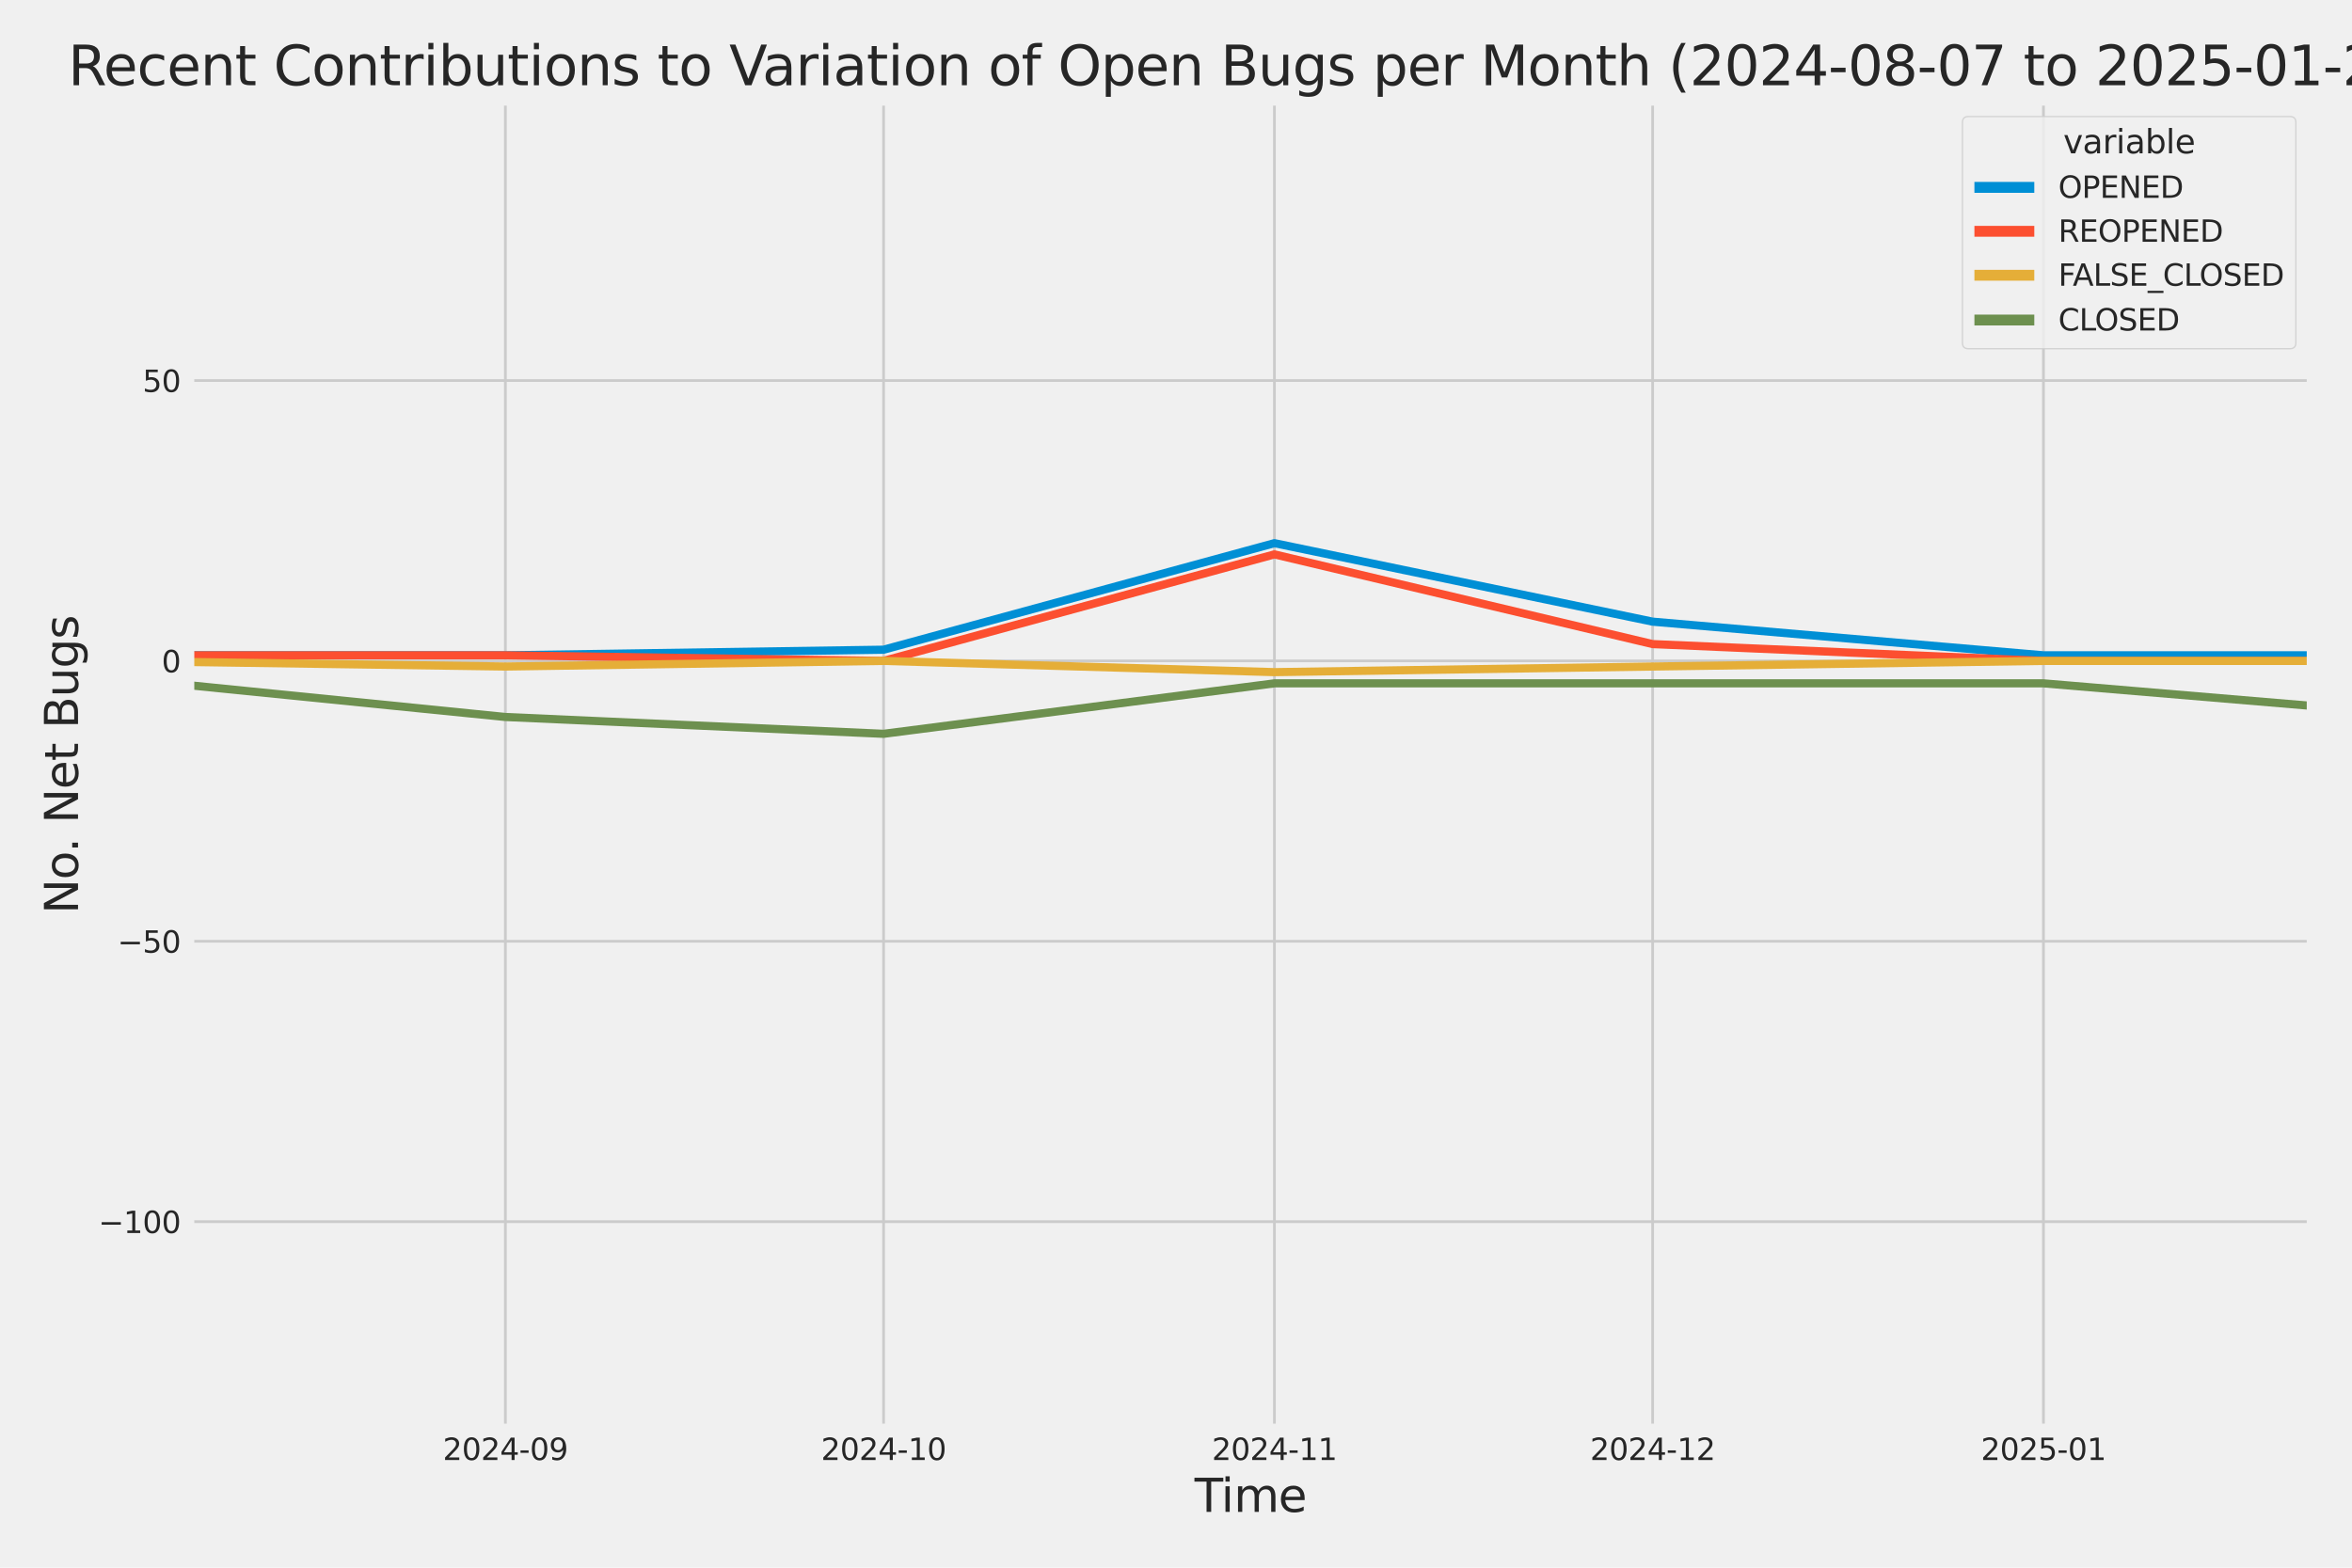 <?xml version="1.0" encoding="utf-8" standalone="no"?>
<!DOCTYPE svg PUBLIC "-//W3C//DTD SVG 1.1//EN"
  "http://www.w3.org/Graphics/SVG/1.1/DTD/svg11.dtd">
<svg xmlns:xlink="http://www.w3.org/1999/xlink" width="864pt" height="576pt" viewBox="0 0 864 576" xmlns="http://www.w3.org/2000/svg" version="1.1">
 <defs>
  <style type="text/css">*{stroke-linejoin: round; stroke-linecap: butt}</style>
 </defs>
 <g id="figure_1">
  <g id="patch_1">
   <path d="M 0 576 
L 864 576 
L 864 0 
L 0 0 
z
" style="fill: #f0f0f0"/>
  </g>
  <g id="axes_1">
   <g id="patch_2">
    <path d="M 69.87 524.58 
L 848.88 524.58 
L 848.88 37.32 
L 69.87 37.32 
z
" style="fill: #f0f0f0"/>
   </g>
   <g id="matplotlib.axis_1">
    <g id="xtick_1">
     <g id="line2d_1">
      <path d="M 185.65 524.58 
L 185.65 37.32 
" clip-path="url(#pc339b49aa5)" style="fill: none; stroke: #cbcbcb"/>
     </g>
     <g id="text_1">
      <!-- 2024-09 -->
      <g style="fill: #262626" transform="translate(162.67 536.438)scale(0.11 -0.11)">
       <defs>
        <path id="DejaVuSans-32" d="M 1228 531 
L 3431 531 
L 3431 0 
L 469 0 
L 469 531 
Q 828 903 1448 1529 
Q 2069 2156 2228 2338 
Q 2531 2678 2651 2914 
Q 2772 3150 2772 3378 
Q 2772 3750 2511 3984 
Q 2250 4219 1831 4219 
Q 1534 4219 1204 4116 
Q 875 4013 500 3803 
L 500 4441 
Q 881 4594 1212 4672 
Q 1544 4750 1819 4750 
Q 2544 4750 2975 4387 
Q 3406 4025 3406 3419 
Q 3406 3131 3298 2873 
Q 3191 2616 2906 2266 
Q 2828 2175 2409 1742 
Q 1991 1309 1228 531 
z
" transform="scale(0.016)"/>
        <path id="DejaVuSans-30" d="M 2034 4250 
Q 1547 4250 1301 3770 
Q 1056 3291 1056 2328 
Q 1056 1369 1301 889 
Q 1547 409 2034 409 
Q 2525 409 2770 889 
Q 3016 1369 3016 2328 
Q 3016 3291 2770 3770 
Q 2525 4250 2034 4250 
z
M 2034 4750 
Q 2819 4750 3233 4129 
Q 3647 3509 3647 2328 
Q 3647 1150 3233 529 
Q 2819 -91 2034 -91 
Q 1250 -91 836 529 
Q 422 1150 422 2328 
Q 422 3509 836 4129 
Q 1250 4750 2034 4750 
z
" transform="scale(0.016)"/>
        <path id="DejaVuSans-34" d="M 2419 4116 
L 825 1625 
L 2419 1625 
L 2419 4116 
z
M 2253 4666 
L 3047 4666 
L 3047 1625 
L 3713 1625 
L 3713 1100 
L 3047 1100 
L 3047 0 
L 2419 0 
L 2419 1100 
L 313 1100 
L 313 1709 
L 2253 4666 
z
" transform="scale(0.016)"/>
        <path id="DejaVuSans-2d" d="M 313 2009 
L 1997 2009 
L 1997 1497 
L 313 1497 
L 313 2009 
z
" transform="scale(0.016)"/>
        <path id="DejaVuSans-39" d="M 703 97 
L 703 672 
Q 941 559 1184 500 
Q 1428 441 1663 441 
Q 2288 441 2617 861 
Q 2947 1281 2994 2138 
Q 2813 1869 2534 1725 
Q 2256 1581 1919 1581 
Q 1219 1581 811 2004 
Q 403 2428 403 3163 
Q 403 3881 828 4315 
Q 1253 4750 1959 4750 
Q 2769 4750 3195 4129 
Q 3622 3509 3622 2328 
Q 3622 1225 3098 567 
Q 2575 -91 1691 -91 
Q 1453 -91 1209 -44 
Q 966 3 703 97 
z
M 1959 2075 
Q 2384 2075 2632 2365 
Q 2881 2656 2881 3163 
Q 2881 3666 2632 3958 
Q 2384 4250 1959 4250 
Q 1534 4250 1286 3958 
Q 1038 3666 1038 3163 
Q 1038 2656 1286 2365 
Q 1534 2075 1959 2075 
z
" transform="scale(0.016)"/>
       </defs>
       <use xlink:href="#DejaVuSans-32"/>
       <use xlink:href="#DejaVuSans-30" x="63.623"/>
       <use xlink:href="#DejaVuSans-32" x="127.246"/>
       <use xlink:href="#DejaVuSans-34" x="190.869"/>
       <use xlink:href="#DejaVuSans-2d" x="254.492"/>
       <use xlink:href="#DejaVuSans-30" x="290.576"/>
       <use xlink:href="#DejaVuSans-39" x="354.199"/>
      </g>
     </g>
    </g>
    <g id="xtick_2">
     <g id="line2d_2">
      <path d="M 324.587 524.58 
L 324.587 37.32 
" clip-path="url(#pc339b49aa5)" style="fill: none; stroke: #cbcbcb"/>
     </g>
     <g id="text_2">
      <!-- 2024-10 -->
      <g style="fill: #262626" transform="translate(301.607 536.438)scale(0.11 -0.11)">
       <defs>
        <path id="DejaVuSans-31" d="M 794 531 
L 1825 531 
L 1825 4091 
L 703 3866 
L 703 4441 
L 1819 4666 
L 2450 4666 
L 2450 531 
L 3481 531 
L 3481 0 
L 794 0 
L 794 531 
z
" transform="scale(0.016)"/>
       </defs>
       <use xlink:href="#DejaVuSans-32"/>
       <use xlink:href="#DejaVuSans-30" x="63.623"/>
       <use xlink:href="#DejaVuSans-32" x="127.246"/>
       <use xlink:href="#DejaVuSans-34" x="190.869"/>
       <use xlink:href="#DejaVuSans-2d" x="254.492"/>
       <use xlink:href="#DejaVuSans-31" x="290.576"/>
       <use xlink:href="#DejaVuSans-30" x="354.199"/>
      </g>
     </g>
    </g>
    <g id="xtick_3">
     <g id="line2d_3">
      <path d="M 468.155 524.58 
L 468.155 37.32 
" clip-path="url(#pc339b49aa5)" style="fill: none; stroke: #cbcbcb"/>
     </g>
     <g id="text_3">
      <!-- 2024-11 -->
      <g style="fill: #262626" transform="translate(445.174 536.438)scale(0.11 -0.11)">
       <use xlink:href="#DejaVuSans-32"/>
       <use xlink:href="#DejaVuSans-30" x="63.623"/>
       <use xlink:href="#DejaVuSans-32" x="127.246"/>
       <use xlink:href="#DejaVuSans-34" x="190.869"/>
       <use xlink:href="#DejaVuSans-2d" x="254.492"/>
       <use xlink:href="#DejaVuSans-31" x="290.576"/>
       <use xlink:href="#DejaVuSans-31" x="354.199"/>
      </g>
     </g>
    </g>
    <g id="xtick_4">
     <g id="line2d_4">
      <path d="M 607.091 524.58 
L 607.091 37.32 
" clip-path="url(#pc339b49aa5)" style="fill: none; stroke: #cbcbcb"/>
     </g>
     <g id="text_4">
      <!-- 2024-12 -->
      <g style="fill: #262626" transform="translate(584.111 536.438)scale(0.11 -0.11)">
       <use xlink:href="#DejaVuSans-32"/>
       <use xlink:href="#DejaVuSans-30" x="63.623"/>
       <use xlink:href="#DejaVuSans-32" x="127.246"/>
       <use xlink:href="#DejaVuSans-34" x="190.869"/>
       <use xlink:href="#DejaVuSans-2d" x="254.492"/>
       <use xlink:href="#DejaVuSans-31" x="290.576"/>
       <use xlink:href="#DejaVuSans-32" x="354.199"/>
      </g>
     </g>
    </g>
    <g id="xtick_5">
     <g id="line2d_5">
      <path d="M 750.659 524.58 
L 750.659 37.32 
" clip-path="url(#pc339b49aa5)" style="fill: none; stroke: #cbcbcb"/>
     </g>
     <g id="text_5">
      <!-- 2025-01 -->
      <g style="fill: #262626" transform="translate(727.679 536.438)scale(0.11 -0.11)">
       <defs>
        <path id="DejaVuSans-35" d="M 691 4666 
L 3169 4666 
L 3169 4134 
L 1269 4134 
L 1269 2991 
Q 1406 3038 1543 3061 
Q 1681 3084 1819 3084 
Q 2600 3084 3056 2656 
Q 3513 2228 3513 1497 
Q 3513 744 3044 326 
Q 2575 -91 1722 -91 
Q 1428 -91 1123 -41 
Q 819 9 494 109 
L 494 744 
Q 775 591 1075 516 
Q 1375 441 1709 441 
Q 2250 441 2565 725 
Q 2881 1009 2881 1497 
Q 2881 1984 2565 2268 
Q 2250 2553 1709 2553 
Q 1456 2553 1204 2497 
Q 953 2441 691 2322 
L 691 4666 
z
" transform="scale(0.016)"/>
       </defs>
       <use xlink:href="#DejaVuSans-32"/>
       <use xlink:href="#DejaVuSans-30" x="63.623"/>
       <use xlink:href="#DejaVuSans-32" x="127.246"/>
       <use xlink:href="#DejaVuSans-35" x="190.869"/>
       <use xlink:href="#DejaVuSans-2d" x="254.492"/>
       <use xlink:href="#DejaVuSans-30" x="290.576"/>
       <use xlink:href="#DejaVuSans-31" x="354.199"/>
      </g>
     </g>
    </g>
    <g id="text_6">
     <!-- Time -->
     <g style="fill: #262626" transform="translate(438.823 555.491)scale(0.168 -0.168)">
      <defs>
       <path id="DejaVuSans-54" d="M -19 4666 
L 3928 4666 
L 3928 4134 
L 2272 4134 
L 2272 0 
L 1638 0 
L 1638 4134 
L -19 4134 
L -19 4666 
z
" transform="scale(0.016)"/>
       <path id="DejaVuSans-69" d="M 603 3500 
L 1178 3500 
L 1178 0 
L 603 0 
L 603 3500 
z
M 603 4863 
L 1178 4863 
L 1178 4134 
L 603 4134 
L 603 4863 
z
" transform="scale(0.016)"/>
       <path id="DejaVuSans-6d" d="M 3328 2828 
Q 3544 3216 3844 3400 
Q 4144 3584 4550 3584 
Q 5097 3584 5394 3201 
Q 5691 2819 5691 2113 
L 5691 0 
L 5113 0 
L 5113 2094 
Q 5113 2597 4934 2840 
Q 4756 3084 4391 3084 
Q 3944 3084 3684 2787 
Q 3425 2491 3425 1978 
L 3425 0 
L 2847 0 
L 2847 2094 
Q 2847 2600 2669 2842 
Q 2491 3084 2119 3084 
Q 1678 3084 1418 2786 
Q 1159 2488 1159 1978 
L 1159 0 
L 581 0 
L 581 3500 
L 1159 3500 
L 1159 2956 
Q 1356 3278 1631 3431 
Q 1906 3584 2284 3584 
Q 2666 3584 2933 3390 
Q 3200 3197 3328 2828 
z
" transform="scale(0.016)"/>
       <path id="DejaVuSans-65" d="M 3597 1894 
L 3597 1613 
L 953 1613 
Q 991 1019 1311 708 
Q 1631 397 2203 397 
Q 2534 397 2845 478 
Q 3156 559 3463 722 
L 3463 178 
Q 3153 47 2828 -22 
Q 2503 -91 2169 -91 
Q 1331 -91 842 396 
Q 353 884 353 1716 
Q 353 2575 817 3079 
Q 1281 3584 2069 3584 
Q 2775 3584 3186 3129 
Q 3597 2675 3597 1894 
z
M 3022 2063 
Q 3016 2534 2758 2815 
Q 2500 3097 2075 3097 
Q 1594 3097 1305 2825 
Q 1016 2553 972 2059 
L 3022 2063 
z
" transform="scale(0.016)"/>
      </defs>
      <use xlink:href="#DejaVuSans-54"/>
      <use xlink:href="#DejaVuSans-69" x="57.959"/>
      <use xlink:href="#DejaVuSans-6d" x="85.742"/>
      <use xlink:href="#DejaVuSans-65" x="183.154"/>
     </g>
    </g>
   </g>
   <g id="matplotlib.axis_2">
    <g id="ytick_1">
     <g id="line2d_6">
      <path d="M 69.87 448.864 
L 848.88 448.864 
" clip-path="url(#pc339b49aa5)" style="fill: none; stroke: #cbcbcb"/>
     </g>
     <g id="text_7">
      <!-- −100 -->
      <g style="fill: #262626" transform="translate(36.156 453.043)scale(0.11 -0.11)">
       <defs>
        <path id="DejaVuSans-2212" d="M 678 2272 
L 4684 2272 
L 4684 1741 
L 678 1741 
L 678 2272 
z
" transform="scale(0.016)"/>
       </defs>
       <use xlink:href="#DejaVuSans-2212"/>
       <use xlink:href="#DejaVuSans-31" x="83.789"/>
       <use xlink:href="#DejaVuSans-30" x="147.412"/>
       <use xlink:href="#DejaVuSans-30" x="211.035"/>
      </g>
     </g>
    </g>
    <g id="ytick_2">
     <g id="line2d_7">
      <path d="M 69.87 345.849 
L 848.88 345.849 
" clip-path="url(#pc339b49aa5)" style="fill: none; stroke: #cbcbcb"/>
     </g>
     <g id="text_8">
      <!-- −50 -->
      <g style="fill: #262626" transform="translate(43.155 350.028)scale(0.11 -0.11)">
       <use xlink:href="#DejaVuSans-2212"/>
       <use xlink:href="#DejaVuSans-35" x="83.789"/>
       <use xlink:href="#DejaVuSans-30" x="147.412"/>
      </g>
     </g>
    </g>
    <g id="ytick_3">
     <g id="line2d_8">
      <path d="M 69.87 242.835 
L 848.88 242.835 
" clip-path="url(#pc339b49aa5)" style="fill: none; stroke: #cbcbcb"/>
     </g>
     <g id="text_9">
      <!-- 0 -->
      <g style="fill: #262626" transform="translate(59.371 247.014)scale(0.11 -0.11)">
       <use xlink:href="#DejaVuSans-30"/>
      </g>
     </g>
    </g>
    <g id="ytick_4">
     <g id="line2d_9">
      <path d="M 69.87 139.82 
L 848.88 139.82 
" clip-path="url(#pc339b49aa5)" style="fill: none; stroke: #cbcbcb"/>
     </g>
     <g id="text_10">
      <!-- 50 -->
      <g style="fill: #262626" transform="translate(52.373 143.999)scale(0.11 -0.11)">
       <use xlink:href="#DejaVuSans-35"/>
       <use xlink:href="#DejaVuSans-30" x="63.623"/>
      </g>
     </g>
    </g>
    <g id="text_11">
     <!-- No. Net Bugs -->
     <g style="fill: #262626" transform="translate(28.662 335.777)rotate(-90)scale(0.168 -0.168)">
      <defs>
       <path id="DejaVuSans-4e" d="M 628 4666 
L 1478 4666 
L 3547 763 
L 3547 4666 
L 4159 4666 
L 4159 0 
L 3309 0 
L 1241 3903 
L 1241 0 
L 628 0 
L 628 4666 
z
" transform="scale(0.016)"/>
       <path id="DejaVuSans-6f" d="M 1959 3097 
Q 1497 3097 1228 2736 
Q 959 2375 959 1747 
Q 959 1119 1226 758 
Q 1494 397 1959 397 
Q 2419 397 2687 759 
Q 2956 1122 2956 1747 
Q 2956 2369 2687 2733 
Q 2419 3097 1959 3097 
z
M 1959 3584 
Q 2709 3584 3137 3096 
Q 3566 2609 3566 1747 
Q 3566 888 3137 398 
Q 2709 -91 1959 -91 
Q 1206 -91 779 398 
Q 353 888 353 1747 
Q 353 2609 779 3096 
Q 1206 3584 1959 3584 
z
" transform="scale(0.016)"/>
       <path id="DejaVuSans-2e" d="M 684 794 
L 1344 794 
L 1344 0 
L 684 0 
L 684 794 
z
" transform="scale(0.016)"/>
       <path id="DejaVuSans-20" transform="scale(0.016)"/>
       <path id="DejaVuSans-74" d="M 1172 4494 
L 1172 3500 
L 2356 3500 
L 2356 3053 
L 1172 3053 
L 1172 1153 
Q 1172 725 1289 603 
Q 1406 481 1766 481 
L 2356 481 
L 2356 0 
L 1766 0 
Q 1100 0 847 248 
Q 594 497 594 1153 
L 594 3053 
L 172 3053 
L 172 3500 
L 594 3500 
L 594 4494 
L 1172 4494 
z
" transform="scale(0.016)"/>
       <path id="DejaVuSans-42" d="M 1259 2228 
L 1259 519 
L 2272 519 
Q 2781 519 3026 730 
Q 3272 941 3272 1375 
Q 3272 1813 3026 2020 
Q 2781 2228 2272 2228 
L 1259 2228 
z
M 1259 4147 
L 1259 2741 
L 2194 2741 
Q 2656 2741 2882 2914 
Q 3109 3088 3109 3444 
Q 3109 3797 2882 3972 
Q 2656 4147 2194 4147 
L 1259 4147 
z
M 628 4666 
L 2241 4666 
Q 2963 4666 3353 4366 
Q 3744 4066 3744 3513 
Q 3744 3084 3544 2831 
Q 3344 2578 2956 2516 
Q 3422 2416 3680 2098 
Q 3938 1781 3938 1306 
Q 3938 681 3513 340 
Q 3088 0 2303 0 
L 628 0 
L 628 4666 
z
" transform="scale(0.016)"/>
       <path id="DejaVuSans-75" d="M 544 1381 
L 544 3500 
L 1119 3500 
L 1119 1403 
Q 1119 906 1312 657 
Q 1506 409 1894 409 
Q 2359 409 2629 706 
Q 2900 1003 2900 1516 
L 2900 3500 
L 3475 3500 
L 3475 0 
L 2900 0 
L 2900 538 
Q 2691 219 2414 64 
Q 2138 -91 1772 -91 
Q 1169 -91 856 284 
Q 544 659 544 1381 
z
M 1991 3584 
L 1991 3584 
z
" transform="scale(0.016)"/>
       <path id="DejaVuSans-67" d="M 2906 1791 
Q 2906 2416 2648 2759 
Q 2391 3103 1925 3103 
Q 1463 3103 1205 2759 
Q 947 2416 947 1791 
Q 947 1169 1205 825 
Q 1463 481 1925 481 
Q 2391 481 2648 825 
Q 2906 1169 2906 1791 
z
M 3481 434 
Q 3481 -459 3084 -895 
Q 2688 -1331 1869 -1331 
Q 1566 -1331 1297 -1286 
Q 1028 -1241 775 -1147 
L 775 -588 
Q 1028 -725 1275 -790 
Q 1522 -856 1778 -856 
Q 2344 -856 2625 -561 
Q 2906 -266 2906 331 
L 2906 616 
Q 2728 306 2450 153 
Q 2172 0 1784 0 
Q 1141 0 747 490 
Q 353 981 353 1791 
Q 353 2603 747 3093 
Q 1141 3584 1784 3584 
Q 2172 3584 2450 3431 
Q 2728 3278 2906 2969 
L 2906 3500 
L 3481 3500 
L 3481 434 
z
" transform="scale(0.016)"/>
       <path id="DejaVuSans-73" d="M 2834 3397 
L 2834 2853 
Q 2591 2978 2328 3040 
Q 2066 3103 1784 3103 
Q 1356 3103 1142 2972 
Q 928 2841 928 2578 
Q 928 2378 1081 2264 
Q 1234 2150 1697 2047 
L 1894 2003 
Q 2506 1872 2764 1633 
Q 3022 1394 3022 966 
Q 3022 478 2636 193 
Q 2250 -91 1575 -91 
Q 1294 -91 989 -36 
Q 684 19 347 128 
L 347 722 
Q 666 556 975 473 
Q 1284 391 1588 391 
Q 1994 391 2212 530 
Q 2431 669 2431 922 
Q 2431 1156 2273 1281 
Q 2116 1406 1581 1522 
L 1381 1569 
Q 847 1681 609 1914 
Q 372 2147 372 2553 
Q 372 3047 722 3315 
Q 1072 3584 1716 3584 
Q 2034 3584 2315 3537 
Q 2597 3491 2834 3397 
z
" transform="scale(0.016)"/>
      </defs>
      <use xlink:href="#DejaVuSans-4e"/>
      <use xlink:href="#DejaVuSans-6f" x="74.805"/>
      <use xlink:href="#DejaVuSans-2e" x="134.236"/>
      <use xlink:href="#DejaVuSans-20" x="166.023"/>
      <use xlink:href="#DejaVuSans-4e" x="197.811"/>
      <use xlink:href="#DejaVuSans-65" x="272.615"/>
      <use xlink:href="#DejaVuSans-74" x="334.139"/>
      <use xlink:href="#DejaVuSans-20" x="373.348"/>
      <use xlink:href="#DejaVuSans-42" x="405.135"/>
      <use xlink:href="#DejaVuSans-75" x="473.738"/>
      <use xlink:href="#DejaVuSans-67" x="537.117"/>
      <use xlink:href="#DejaVuSans-73" x="600.594"/>
     </g>
    </g>
   </g>
   <g id="PolyCollection_1">
    <path d="M -13772.845 228.412 
L -13772.845 228.412 
L -13633.908 226.352 
L -13490.341 230.473 
L -13346.773 238.714 
L -13207.836 162.483 
L -13064.268 189.267 
L -12925.332 185.146 
L -12781.764 213.99 
L -12638.196 121.277 
L -12508.522 207.809 
L -12364.954 185.146 
L -12226.018 205.749 
L -12082.45 189.267 
L -11943.513 172.784 
L -11799.946 220.171 
L -11656.378 218.111 
L -11517.441 224.292 
L -11373.873 98.614 
L -11234.937 176.905 
L -11091.369 220.171 
L -10947.801 224.292 
L -10818.127 226.352 
L -10674.559 230.473 
L -10535.623 211.93 
L -10392.055 213.99 
L -10253.118 216.051 
L -10109.55 220.171 
L -9965.983 216.051 
L -9827.046 230.473 
L -9683.478 170.724 
L -9544.542 183.086 
L -9400.974 216.051 
L -9257.406 230.473 
L -9127.732 203.689 
L -8984.164 201.629 
L -8845.228 193.387 
L -8701.66 148.061 
L -8562.723 98.614 
L -8419.155 193.387 
L -8275.588 191.327 
L -8136.651 203.689 
L -7993.083 205.749 
L -7854.147 158.362 
L -7710.579 84.192 
L -7567.011 197.508 
L -7432.706 209.87 
L -7289.138 183.086 
L -7150.201 226.352 
L -7006.633 176.905 
L -6867.697 183.086 
L -6724.129 110.976 
L -6580.561 199.568 
L -6441.625 150.121 
L -6298.057 168.664 
L -6159.12 181.026 
L -6015.552 59.468 
L -5871.985 164.543 
L -5742.31 178.965 
L -5598.743 158.362 
L -5459.806 172.784 
L -5316.238 170.724 
L -5177.302 172.784 
L -5033.734 166.604 
L -4890.166 185.146 
L -4751.23 178.965 
L -4607.662 139.82 
L -4468.725 61.528 
L -4325.157 187.207 
L -4181.59 172.784 
L -4051.915 205.749 
L -3908.348 92.433 
L -3769.411 106.855 
L -3625.843 170.724 
L -3486.907 127.458 
L -3343.339 160.423 
L -3199.771 185.146 
L -3060.834 187.207 
L -2917.267 205.749 
L -2778.33 209.87 
L -2634.762 226.352 
L -2491.194 216.051 
L -2361.52 220.171 
L -2217.952 216.051 
L -2079.016 220.171 
L -1935.448 220.171 
L -1796.512 205.749 
L -1652.944 218.111 
L -1509.376 228.412 
L -1370.439 236.654 
L -1226.872 222.232 
L -1087.935 197.508 
L -944.367 213.99 
L -800.799 238.714 
L -666.494 242.835 
L -522.926 187.207 
L -383.99 228.412 
L -240.422 193.387 
L -101.485 230.473 
L 42.083 240.774 
L 185.65 240.774 
L 324.587 238.714 
L 468.155 199.568 
L 607.091 228.412 
L 750.659 240.774 
L 848.687 240.774 
L 848.687 240.774 
L 848.687 240.774 
L 750.659 240.774 
L 607.091 228.412 
L 468.155 199.568 
L 324.587 238.714 
L 185.65 240.774 
L 42.083 240.774 
L -101.485 230.473 
L -240.422 193.387 
L -383.99 228.412 
L -522.926 187.207 
L -666.494 242.835 
L -800.799 238.714 
L -944.367 213.99 
L -1087.935 197.508 
L -1226.872 222.232 
L -1370.439 236.654 
L -1509.376 228.412 
L -1652.944 218.111 
L -1796.512 205.749 
L -1935.448 220.171 
L -2079.016 220.171 
L -2217.952 216.051 
L -2361.52 220.171 
L -2491.194 216.051 
L -2634.762 226.352 
L -2778.33 209.87 
L -2917.267 205.749 
L -3060.834 187.207 
L -3199.771 185.146 
L -3343.339 160.423 
L -3486.907 127.458 
L -3625.843 170.724 
L -3769.411 106.855 
L -3908.348 92.433 
L -4051.915 205.749 
L -4181.59 172.784 
L -4325.157 187.207 
L -4468.725 61.528 
L -4607.662 139.82 
L -4751.23 178.965 
L -4890.166 185.146 
L -5033.734 166.604 
L -5177.302 172.784 
L -5316.238 170.724 
L -5459.806 172.784 
L -5598.743 158.362 
L -5742.31 178.965 
L -5871.985 164.543 
L -6015.552 59.468 
L -6159.12 181.026 
L -6298.057 168.664 
L -6441.625 150.121 
L -6580.561 199.568 
L -6724.129 110.976 
L -6867.697 183.086 
L -7006.633 176.905 
L -7150.201 226.352 
L -7289.138 183.086 
L -7432.706 209.87 
L -7567.011 197.508 
L -7710.579 84.192 
L -7854.147 158.362 
L -7993.083 205.749 
L -8136.651 203.689 
L -8275.588 191.327 
L -8419.155 193.387 
L -8562.723 98.614 
L -8701.66 148.061 
L -8845.228 193.387 
L -8984.164 201.629 
L -9127.732 203.689 
L -9257.406 230.473 
L -9400.974 216.051 
L -9544.542 183.086 
L -9683.478 170.724 
L -9827.046 230.473 
L -9965.983 216.051 
L -10109.55 220.171 
L -10253.118 216.051 
L -10392.055 213.99 
L -10535.623 211.93 
L -10674.559 230.473 
L -10818.127 226.352 
L -10947.801 224.292 
L -11091.369 220.171 
L -11234.937 176.905 
L -11373.873 98.614 
L -11517.441 224.292 
L -11656.378 218.111 
L -11799.946 220.171 
L -11943.513 172.784 
L -12082.45 189.267 
L -12226.018 205.749 
L -12364.954 185.146 
L -12508.522 207.809 
L -12638.196 121.277 
L -12781.764 213.99 
L -12925.332 185.146 
L -13064.268 189.267 
L -13207.836 162.483 
L -13346.773 238.714 
L -13490.341 230.473 
L -13633.908 226.352 
L -13772.845 228.412 
z
" clip-path="url(#pc339b49aa5)" style="fill: #008fd5; fill-opacity: 0.2; stroke: #008fd5; stroke-opacity: 0.2; stroke-width: 0.5"/>
   </g>
   <g id="PolyCollection_2">
    <path d="M -13772.845 242.835 
L -13772.845 242.835 
L -13633.908 242.835 
L -13490.341 242.835 
L -13346.773 242.835 
L -13207.836 242.835 
L -13064.268 236.654 
L -12925.332 242.835 
L -12781.764 242.835 
L -12638.196 236.654 
L -12508.522 242.835 
L -12364.954 242.835 
L -12226.018 238.714 
L -12082.45 242.835 
L -11943.513 240.774 
L -11799.946 242.835 
L -11656.378 238.714 
L -11517.441 240.774 
L -11373.873 207.809 
L -11234.937 230.473 
L -11091.369 242.835 
L -10947.801 242.835 
L -10818.127 242.835 
L -10674.559 242.835 
L -10535.623 242.835 
L -10392.055 240.774 
L -10253.118 242.835 
L -10109.55 242.835 
L -9965.983 238.714 
L -9827.046 238.714 
L -9683.478 242.835 
L -9544.542 242.835 
L -9400.974 238.714 
L -9257.406 242.835 
L -9127.732 236.654 
L -8984.164 242.835 
L -8845.228 242.835 
L -8701.66 230.473 
L -8562.723 218.111 
L -8419.155 238.714 
L -8275.588 240.774 
L -8136.651 240.774 
L -7993.083 232.533 
L -7854.147 238.714 
L -7710.579 224.292 
L -7567.011 242.835 
L -7432.706 242.835 
L -7289.138 240.774 
L -7150.201 242.835 
L -7006.633 242.835 
L -6867.697 238.714 
L -6724.129 236.654 
L -6580.561 238.714 
L -6441.625 242.835 
L -6298.057 234.593 
L -6159.12 232.533 
L -6015.552 240.774 
L -5871.985 234.593 
L -5742.31 232.533 
L -5598.743 218.111 
L -5459.806 224.292 
L -5316.238 240.774 
L -5177.302 240.774 
L -5033.734 236.654 
L -4890.166 234.593 
L -4751.23 242.835 
L -4607.662 213.99 
L -4468.725 242.835 
L -4325.157 216.051 
L -4181.59 240.774 
L -4051.915 234.593 
L -3908.348 234.593 
L -3769.411 232.533 
L -3625.843 242.835 
L -3486.907 201.629 
L -3343.339 230.473 
L -3199.771 232.533 
L -3060.834 224.292 
L -2917.267 226.352 
L -2778.33 224.292 
L -2634.762 240.774 
L -2491.194 232.533 
L -2361.52 238.714 
L -2217.952 230.473 
L -2079.016 242.835 
L -1935.448 234.593 
L -1796.512 240.774 
L -1652.944 242.835 
L -1509.376 242.835 
L -1370.439 242.835 
L -1226.872 242.835 
L -1087.935 242.835 
L -944.367 242.835 
L -800.799 242.835 
L -666.494 242.835 
L -522.926 242.835 
L -383.99 238.714 
L -240.422 203.689 
L -101.485 232.533 
L 42.083 240.774 
L 185.65 240.774 
L 324.587 242.835 
L 468.155 203.689 
L 607.091 236.654 
L 750.659 242.835 
L 848.687 242.835 
L 848.687 242.835 
L 848.687 242.835 
L 750.659 242.835 
L 607.091 236.654 
L 468.155 203.689 
L 324.587 242.835 
L 185.65 240.774 
L 42.083 240.774 
L -101.485 232.533 
L -240.422 203.689 
L -383.99 238.714 
L -522.926 242.835 
L -666.494 242.835 
L -800.799 242.835 
L -944.367 242.835 
L -1087.935 242.835 
L -1226.872 242.835 
L -1370.439 242.835 
L -1509.376 242.835 
L -1652.944 242.835 
L -1796.512 240.774 
L -1935.448 234.593 
L -2079.016 242.835 
L -2217.952 230.473 
L -2361.52 238.714 
L -2491.194 232.533 
L -2634.762 240.774 
L -2778.33 224.292 
L -2917.267 226.352 
L -3060.834 224.292 
L -3199.771 232.533 
L -3343.339 230.473 
L -3486.907 201.629 
L -3625.843 242.835 
L -3769.411 232.533 
L -3908.348 234.593 
L -4051.915 234.593 
L -4181.59 240.774 
L -4325.157 216.051 
L -4468.725 242.835 
L -4607.662 213.99 
L -4751.23 242.835 
L -4890.166 234.593 
L -5033.734 236.654 
L -5177.302 240.774 
L -5316.238 240.774 
L -5459.806 224.292 
L -5598.743 218.111 
L -5742.31 232.533 
L -5871.985 234.593 
L -6015.552 240.774 
L -6159.12 232.533 
L -6298.057 234.593 
L -6441.625 242.835 
L -6580.561 238.714 
L -6724.129 236.654 
L -6867.697 238.714 
L -7006.633 242.835 
L -7150.201 242.835 
L -7289.138 240.774 
L -7432.706 242.835 
L -7567.011 242.835 
L -7710.579 224.292 
L -7854.147 238.714 
L -7993.083 232.533 
L -8136.651 240.774 
L -8275.588 240.774 
L -8419.155 238.714 
L -8562.723 218.111 
L -8701.66 230.473 
L -8845.228 242.835 
L -8984.164 242.835 
L -9127.732 236.654 
L -9257.406 242.835 
L -9400.974 238.714 
L -9544.542 242.835 
L -9683.478 242.835 
L -9827.046 238.714 
L -9965.983 238.714 
L -10109.55 242.835 
L -10253.118 242.835 
L -10392.055 240.774 
L -10535.623 242.835 
L -10674.559 242.835 
L -10818.127 242.835 
L -10947.801 242.835 
L -11091.369 242.835 
L -11234.937 230.473 
L -11373.873 207.809 
L -11517.441 240.774 
L -11656.378 238.714 
L -11799.946 242.835 
L -11943.513 240.774 
L -12082.45 242.835 
L -12226.018 238.714 
L -12364.954 242.835 
L -12508.522 242.835 
L -12638.196 236.654 
L -12781.764 242.835 
L -12925.332 242.835 
L -13064.268 236.654 
L -13207.836 242.835 
L -13346.773 242.835 
L -13490.341 242.835 
L -13633.908 242.835 
L -13772.845 242.835 
z
" clip-path="url(#pc339b49aa5)" style="fill: #fc4f30; fill-opacity: 0.2; stroke: #fc4f30; stroke-opacity: 0.2; stroke-width: 0.5"/>
   </g>
   <g id="PolyCollection_3">
    <path d="M -13772.845 242.835 
L -13772.845 242.835 
L -13633.908 242.835 
L -13490.341 242.835 
L -13346.773 242.835 
L -13207.836 242.835 
L -13064.268 246.955 
L -12925.332 242.835 
L -12781.764 242.835 
L -12638.196 246.955 
L -12508.522 242.835 
L -12364.954 242.835 
L -12226.018 246.955 
L -12082.45 242.835 
L -11943.513 242.835 
L -11799.946 242.835 
L -11656.378 244.895 
L -11517.441 244.895 
L -11373.873 269.618 
L -11234.937 246.955 
L -11091.369 242.835 
L -10947.801 242.835 
L -10818.127 242.835 
L -10674.559 242.835 
L -10535.623 242.835 
L -10392.055 244.895 
L -10253.118 242.835 
L -10109.55 242.835 
L -9965.983 244.895 
L -9827.046 244.895 
L -9683.478 242.835 
L -9544.542 242.835 
L -9400.974 242.835 
L -9257.406 242.835 
L -9127.732 246.955 
L -8984.164 242.835 
L -8845.228 242.835 
L -8701.66 251.076 
L -8562.723 265.498 
L -8419.155 246.955 
L -8275.588 244.895 
L -8136.651 242.835 
L -7993.083 246.955 
L -7854.147 246.955 
L -7710.579 257.257 
L -7567.011 242.835 
L -7432.706 242.835 
L -7289.138 244.895 
L -7150.201 242.835 
L -7006.633 242.835 
L -6867.697 242.835 
L -6724.129 249.015 
L -6580.561 244.895 
L -6441.625 242.835 
L -6298.057 249.015 
L -6159.12 242.835 
L -6015.552 244.895 
L -5871.985 246.955 
L -5742.31 251.076 
L -5598.743 255.196 
L -5459.806 255.196 
L -5316.238 244.895 
L -5177.302 244.895 
L -5033.734 246.955 
L -4890.166 244.895 
L -4751.23 242.835 
L -4607.662 257.257 
L -4468.725 242.835 
L -4325.157 253.136 
L -4181.59 244.895 
L -4051.915 251.076 
L -3908.348 246.955 
L -3769.411 246.955 
L -3625.843 242.835 
L -3486.907 281.98 
L -3343.339 249.015 
L -3199.771 249.015 
L -3060.834 251.076 
L -2917.267 246.955 
L -2778.33 257.257 
L -2634.762 244.895 
L -2491.194 244.895 
L -2361.52 242.835 
L -2217.952 251.076 
L -2079.016 242.835 
L -1935.448 244.895 
L -1796.512 242.835 
L -1652.944 242.835 
L -1509.376 242.835 
L -1370.439 242.835 
L -1226.872 242.835 
L -1087.935 242.835 
L -944.367 242.835 
L -800.799 242.835 
L -666.494 242.835 
L -522.926 242.835 
L -383.99 246.955 
L -240.422 246.955 
L -101.485 244.895 
L 42.083 242.835 
L 185.65 244.895 
L 324.587 242.835 
L 468.155 246.955 
L 607.091 244.895 
L 750.659 242.835 
L 848.687 242.835 
L 848.687 242.835 
L 848.687 242.835 
L 750.659 242.835 
L 607.091 244.895 
L 468.155 246.955 
L 324.587 242.835 
L 185.65 244.895 
L 42.083 242.835 
L -101.485 244.895 
L -240.422 246.955 
L -383.99 246.955 
L -522.926 242.835 
L -666.494 242.835 
L -800.799 242.835 
L -944.367 242.835 
L -1087.935 242.835 
L -1226.872 242.835 
L -1370.439 242.835 
L -1509.376 242.835 
L -1652.944 242.835 
L -1796.512 242.835 
L -1935.448 244.895 
L -2079.016 242.835 
L -2217.952 251.076 
L -2361.52 242.835 
L -2491.194 244.895 
L -2634.762 244.895 
L -2778.33 257.257 
L -2917.267 246.955 
L -3060.834 251.076 
L -3199.771 249.015 
L -3343.339 249.015 
L -3486.907 281.98 
L -3625.843 242.835 
L -3769.411 246.955 
L -3908.348 246.955 
L -4051.915 251.076 
L -4181.59 244.895 
L -4325.157 253.136 
L -4468.725 242.835 
L -4607.662 257.257 
L -4751.23 242.835 
L -4890.166 244.895 
L -5033.734 246.955 
L -5177.302 244.895 
L -5316.238 244.895 
L -5459.806 255.196 
L -5598.743 255.196 
L -5742.31 251.076 
L -5871.985 246.955 
L -6015.552 244.895 
L -6159.12 242.835 
L -6298.057 249.015 
L -6441.625 242.835 
L -6580.561 244.895 
L -6724.129 249.015 
L -6867.697 242.835 
L -7006.633 242.835 
L -7150.201 242.835 
L -7289.138 244.895 
L -7432.706 242.835 
L -7567.011 242.835 
L -7710.579 257.257 
L -7854.147 246.955 
L -7993.083 246.955 
L -8136.651 242.835 
L -8275.588 244.895 
L -8419.155 246.955 
L -8562.723 265.498 
L -8701.66 251.076 
L -8845.228 242.835 
L -8984.164 242.835 
L -9127.732 246.955 
L -9257.406 242.835 
L -9400.974 242.835 
L -9544.542 242.835 
L -9683.478 242.835 
L -9827.046 244.895 
L -9965.983 244.895 
L -10109.55 242.835 
L -10253.118 242.835 
L -10392.055 244.895 
L -10535.623 242.835 
L -10674.559 242.835 
L -10818.127 242.835 
L -10947.801 242.835 
L -11091.369 242.835 
L -11234.937 246.955 
L -11373.873 269.618 
L -11517.441 244.895 
L -11656.378 244.895 
L -11799.946 242.835 
L -11943.513 242.835 
L -12082.45 242.835 
L -12226.018 246.955 
L -12364.954 242.835 
L -12508.522 242.835 
L -12638.196 246.955 
L -12781.764 242.835 
L -12925.332 242.835 
L -13064.268 246.955 
L -13207.836 242.835 
L -13346.773 242.835 
L -13490.341 242.835 
L -13633.908 242.835 
L -13772.845 242.835 
z
" clip-path="url(#pc339b49aa5)" style="fill: #e5ae38; fill-opacity: 0.2; stroke: #e5ae38; stroke-opacity: 0.2; stroke-width: 0.5"/>
   </g>
   <g id="PolyCollection_4">
    <path d="M -13772.845 249.015 
L -13772.845 249.015 
L -13633.908 259.317 
L -13490.341 246.955 
L -13346.773 242.835 
L -13207.836 288.161 
L -13064.268 300.523 
L -12925.332 265.498 
L -12781.764 269.618 
L -12638.196 331.427 
L -12508.522 290.221 
L -12364.954 312.885 
L -12226.018 277.86 
L -12082.45 298.463 
L -11943.513 284.04 
L -11799.946 255.196 
L -11656.378 253.136 
L -11517.441 253.136 
L -11373.873 407.658 
L -11234.937 261.377 
L -11091.369 255.196 
L -10947.801 244.895 
L -10818.127 249.015 
L -10674.559 244.895 
L -10535.623 358.211 
L -10392.055 255.196 
L -10253.118 249.015 
L -10109.55 249.015 
L -9965.983 269.618 
L -9827.046 257.257 
L -9683.478 263.437 
L -9544.542 294.342 
L -9400.974 257.257 
L -9257.406 261.377 
L -9127.732 281.98 
L -8984.164 263.437 
L -8845.228 265.498 
L -8701.66 306.704 
L -8562.723 420.02 
L -8419.155 310.824 
L -8275.588 296.402 
L -8136.651 259.317 
L -7993.083 265.498 
L -7854.147 341.729 
L -7710.579 422.08 
L -7567.011 269.618 
L -7432.706 279.92 
L -7289.138 277.86 
L -7150.201 288.161 
L -7006.633 306.704 
L -6867.697 395.296 
L -6724.129 347.91 
L -6580.561 261.377 
L -6441.625 308.764 
L -6298.057 380.874 
L -6159.12 269.618 
L -6015.552 284.04 
L -5871.985 325.246 
L -5742.31 308.764 
L -5598.743 302.583 
L -5459.806 339.668 
L -5316.238 296.402 
L -5177.302 413.839 
L -5033.734 312.885 
L -4890.166 360.271 
L -4751.23 310.824 
L -4607.662 308.764 
L -4468.725 436.502 
L -4325.157 319.065 
L -4181.59 308.764 
L -4051.915 277.86 
L -3908.348 319.065 
L -3769.411 317.005 
L -3625.843 387.055 
L -3486.907 502.432 
L -3343.339 286.101 
L -3199.771 319.065 
L -3060.834 335.548 
L -2917.267 267.558 
L -2778.33 308.764 
L -2634.762 298.463 
L -2491.194 279.92 
L -2361.52 261.377 
L -2217.952 277.86 
L -2079.016 246.955 
L -1935.448 251.076 
L -1796.512 275.799 
L -1652.944 277.86 
L -1509.376 257.257 
L -1370.439 246.955 
L -1226.872 246.955 
L -1087.935 281.98 
L -944.367 242.835 
L -800.799 253.136 
L -666.494 255.196 
L -522.926 267.558 
L -383.99 343.789 
L -240.422 263.437 
L -101.485 317.005 
L 42.083 249.015 
L 185.65 263.437 
L 324.587 269.618 
L 468.155 251.076 
L 607.091 251.076 
L 750.659 251.076 
L 848.687 259.317 
L 848.687 259.317 
L 848.687 259.317 
L 750.659 251.076 
L 607.091 251.076 
L 468.155 251.076 
L 324.587 269.618 
L 185.65 263.437 
L 42.083 249.015 
L -101.485 317.005 
L -240.422 263.437 
L -383.99 343.789 
L -522.926 267.558 
L -666.494 255.196 
L -800.799 253.136 
L -944.367 242.835 
L -1087.935 281.98 
L -1226.872 246.955 
L -1370.439 246.955 
L -1509.376 257.257 
L -1652.944 277.86 
L -1796.512 275.799 
L -1935.448 251.076 
L -2079.016 246.955 
L -2217.952 277.86 
L -2361.52 261.377 
L -2491.194 279.92 
L -2634.762 298.463 
L -2778.33 308.764 
L -2917.267 267.558 
L -3060.834 335.548 
L -3199.771 319.065 
L -3343.339 286.101 
L -3486.907 502.432 
L -3625.843 387.055 
L -3769.411 317.005 
L -3908.348 319.065 
L -4051.915 277.86 
L -4181.59 308.764 
L -4325.157 319.065 
L -4468.725 436.502 
L -4607.662 308.764 
L -4751.23 310.824 
L -4890.166 360.271 
L -5033.734 312.885 
L -5177.302 413.839 
L -5316.238 296.402 
L -5459.806 339.668 
L -5598.743 302.583 
L -5742.31 308.764 
L -5871.985 325.246 
L -6015.552 284.04 
L -6159.12 269.618 
L -6298.057 380.874 
L -6441.625 308.764 
L -6580.561 261.377 
L -6724.129 347.91 
L -6867.697 395.296 
L -7006.633 306.704 
L -7150.201 288.161 
L -7289.138 277.86 
L -7432.706 279.92 
L -7567.011 269.618 
L -7710.579 422.08 
L -7854.147 341.729 
L -7993.083 265.498 
L -8136.651 259.317 
L -8275.588 296.402 
L -8419.155 310.824 
L -8562.723 420.02 
L -8701.66 306.704 
L -8845.228 265.498 
L -8984.164 263.437 
L -9127.732 281.98 
L -9257.406 261.377 
L -9400.974 257.257 
L -9544.542 294.342 
L -9683.478 263.437 
L -9827.046 257.257 
L -9965.983 269.618 
L -10109.55 249.015 
L -10253.118 249.015 
L -10392.055 255.196 
L -10535.623 358.211 
L -10674.559 244.895 
L -10818.127 249.015 
L -10947.801 244.895 
L -11091.369 255.196 
L -11234.937 261.377 
L -11373.873 407.658 
L -11517.441 253.136 
L -11656.378 253.136 
L -11799.946 255.196 
L -11943.513 284.04 
L -12082.45 298.463 
L -12226.018 277.86 
L -12364.954 312.885 
L -12508.522 290.221 
L -12638.196 331.427 
L -12781.764 269.618 
L -12925.332 265.498 
L -13064.268 300.523 
L -13207.836 288.161 
L -13346.773 242.835 
L -13490.341 246.955 
L -13633.908 259.317 
L -13772.845 249.015 
z
" clip-path="url(#pc339b49aa5)" style="fill: #6d904f; fill-opacity: 0.2; stroke: #6d904f; stroke-opacity: 0.2; stroke-width: 0.5"/>
   </g>
   <g id="line2d_10">
    <path d="M -1 237.683 
L 42.083 240.774 
L 185.65 240.774 
L 324.587 238.714 
L 468.155 199.568 
L 607.091 228.412 
L 750.659 240.774 
L 848.687 240.774 
" clip-path="url(#pc339b49aa5)" style="fill: none; stroke: #008fd5; stroke-width: 3"/>
   </g>
   <g id="line2d_11">
    <path d="M -1 238.301 
L 42.083 240.774 
L 185.65 240.774 
L 324.587 242.835 
L 468.155 203.689 
L 607.091 236.654 
L 750.659 242.835 
L 848.687 242.835 
" clip-path="url(#pc339b49aa5)" style="fill: none; stroke: #fc4f30; stroke-width: 3"/>
   </g>
   <g id="line2d_12">
    <path d="M -1 243.453 
L 42.083 242.835 
L 185.65 244.895 
L 324.587 242.835 
L 468.155 246.955 
L 607.091 244.895 
L 750.659 242.835 
L 848.687 242.835 
" clip-path="url(#pc339b49aa5)" style="fill: none; stroke: #e5ae38; stroke-width: 3"/>
   </g>
   <g id="line2d_13">
    <path d="M -1 269.418 
L 42.083 249.015 
L 185.65 263.437 
L 324.587 269.618 
L 468.155 251.076 
L 607.091 251.076 
L 750.659 251.076 
L 848.687 259.317 
" clip-path="url(#pc339b49aa5)" style="fill: none; stroke: #6d904f; stroke-width: 3"/>
   </g>
   <g id="line2d_14"/>
   <g id="line2d_15"/>
   <g id="line2d_16"/>
   <g id="line2d_17"/>
   <g id="patch_3">
    <path d="M 69.87 524.58 
L 69.87 37.32 
" style="fill: none; stroke: #f0f0f0; stroke-width: 3; stroke-linejoin: miter; stroke-linecap: square"/>
   </g>
   <g id="patch_4">
    <path d="M 848.88 524.58 
L 848.88 37.32 
" style="fill: none; stroke: #f0f0f0; stroke-width: 3; stroke-linejoin: miter; stroke-linecap: square"/>
   </g>
   <g id="patch_5">
    <path d="M 69.87 524.58 
L 848.88 524.58 
" style="fill: none; stroke: #f0f0f0; stroke-width: 3; stroke-linejoin: miter; stroke-linecap: square"/>
   </g>
   <g id="patch_6">
    <path d="M 69.87 37.32 
L 848.88 37.32 
" style="fill: none; stroke: #f0f0f0; stroke-width: 3; stroke-linejoin: miter; stroke-linecap: square"/>
   </g>
   <g id="text_12">
    <!-- Recent Contributions to Variation of Open Bugs per Month (2024-08-07 to 2025-01-22) -->
    <g style="fill: #262626" transform="translate(25.017 31.32)scale(0.2 -0.2)">
     <defs>
      <path id="DejaVuSans-52" d="M 2841 2188 
Q 3044 2119 3236 1894 
Q 3428 1669 3622 1275 
L 4263 0 
L 3584 0 
L 2988 1197 
Q 2756 1666 2539 1819 
Q 2322 1972 1947 1972 
L 1259 1972 
L 1259 0 
L 628 0 
L 628 4666 
L 2053 4666 
Q 2853 4666 3247 4331 
Q 3641 3997 3641 3322 
Q 3641 2881 3436 2590 
Q 3231 2300 2841 2188 
z
M 1259 4147 
L 1259 2491 
L 2053 2491 
Q 2509 2491 2742 2702 
Q 2975 2913 2975 3322 
Q 2975 3731 2742 3939 
Q 2509 4147 2053 4147 
L 1259 4147 
z
" transform="scale(0.016)"/>
      <path id="DejaVuSans-63" d="M 3122 3366 
L 3122 2828 
Q 2878 2963 2633 3030 
Q 2388 3097 2138 3097 
Q 1578 3097 1268 2742 
Q 959 2388 959 1747 
Q 959 1106 1268 751 
Q 1578 397 2138 397 
Q 2388 397 2633 464 
Q 2878 531 3122 666 
L 3122 134 
Q 2881 22 2623 -34 
Q 2366 -91 2075 -91 
Q 1284 -91 818 406 
Q 353 903 353 1747 
Q 353 2603 823 3093 
Q 1294 3584 2113 3584 
Q 2378 3584 2631 3529 
Q 2884 3475 3122 3366 
z
" transform="scale(0.016)"/>
      <path id="DejaVuSans-6e" d="M 3513 2113 
L 3513 0 
L 2938 0 
L 2938 2094 
Q 2938 2591 2744 2837 
Q 2550 3084 2163 3084 
Q 1697 3084 1428 2787 
Q 1159 2491 1159 1978 
L 1159 0 
L 581 0 
L 581 3500 
L 1159 3500 
L 1159 2956 
Q 1366 3272 1645 3428 
Q 1925 3584 2291 3584 
Q 2894 3584 3203 3211 
Q 3513 2838 3513 2113 
z
" transform="scale(0.016)"/>
      <path id="DejaVuSans-43" d="M 4122 4306 
L 4122 3641 
Q 3803 3938 3442 4084 
Q 3081 4231 2675 4231 
Q 1875 4231 1450 3742 
Q 1025 3253 1025 2328 
Q 1025 1406 1450 917 
Q 1875 428 2675 428 
Q 3081 428 3442 575 
Q 3803 722 4122 1019 
L 4122 359 
Q 3791 134 3420 21 
Q 3050 -91 2638 -91 
Q 1578 -91 968 557 
Q 359 1206 359 2328 
Q 359 3453 968 4101 
Q 1578 4750 2638 4750 
Q 3056 4750 3426 4639 
Q 3797 4528 4122 4306 
z
" transform="scale(0.016)"/>
      <path id="DejaVuSans-72" d="M 2631 2963 
Q 2534 3019 2420 3045 
Q 2306 3072 2169 3072 
Q 1681 3072 1420 2755 
Q 1159 2438 1159 1844 
L 1159 0 
L 581 0 
L 581 3500 
L 1159 3500 
L 1159 2956 
Q 1341 3275 1631 3429 
Q 1922 3584 2338 3584 
Q 2397 3584 2469 3576 
Q 2541 3569 2628 3553 
L 2631 2963 
z
" transform="scale(0.016)"/>
      <path id="DejaVuSans-62" d="M 3116 1747 
Q 3116 2381 2855 2742 
Q 2594 3103 2138 3103 
Q 1681 3103 1420 2742 
Q 1159 2381 1159 1747 
Q 1159 1113 1420 752 
Q 1681 391 2138 391 
Q 2594 391 2855 752 
Q 3116 1113 3116 1747 
z
M 1159 2969 
Q 1341 3281 1617 3432 
Q 1894 3584 2278 3584 
Q 2916 3584 3314 3078 
Q 3713 2572 3713 1747 
Q 3713 922 3314 415 
Q 2916 -91 2278 -91 
Q 1894 -91 1617 61 
Q 1341 213 1159 525 
L 1159 0 
L 581 0 
L 581 4863 
L 1159 4863 
L 1159 2969 
z
" transform="scale(0.016)"/>
      <path id="DejaVuSans-56" d="M 1831 0 
L 50 4666 
L 709 4666 
L 2188 738 
L 3669 4666 
L 4325 4666 
L 2547 0 
L 1831 0 
z
" transform="scale(0.016)"/>
      <path id="DejaVuSans-61" d="M 2194 1759 
Q 1497 1759 1228 1600 
Q 959 1441 959 1056 
Q 959 750 1161 570 
Q 1363 391 1709 391 
Q 2188 391 2477 730 
Q 2766 1069 2766 1631 
L 2766 1759 
L 2194 1759 
z
M 3341 1997 
L 3341 0 
L 2766 0 
L 2766 531 
Q 2569 213 2275 61 
Q 1981 -91 1556 -91 
Q 1019 -91 701 211 
Q 384 513 384 1019 
Q 384 1609 779 1909 
Q 1175 2209 1959 2209 
L 2766 2209 
L 2766 2266 
Q 2766 2663 2505 2880 
Q 2244 3097 1772 3097 
Q 1472 3097 1187 3025 
Q 903 2953 641 2809 
L 641 3341 
Q 956 3463 1253 3523 
Q 1550 3584 1831 3584 
Q 2591 3584 2966 3190 
Q 3341 2797 3341 1997 
z
" transform="scale(0.016)"/>
      <path id="DejaVuSans-66" d="M 2375 4863 
L 2375 4384 
L 1825 4384 
Q 1516 4384 1395 4259 
Q 1275 4134 1275 3809 
L 1275 3500 
L 2222 3500 
L 2222 3053 
L 1275 3053 
L 1275 0 
L 697 0 
L 697 3053 
L 147 3053 
L 147 3500 
L 697 3500 
L 697 3744 
Q 697 4328 969 4595 
Q 1241 4863 1831 4863 
L 2375 4863 
z
" transform="scale(0.016)"/>
      <path id="DejaVuSans-4f" d="M 2522 4238 
Q 1834 4238 1429 3725 
Q 1025 3213 1025 2328 
Q 1025 1447 1429 934 
Q 1834 422 2522 422 
Q 3209 422 3611 934 
Q 4013 1447 4013 2328 
Q 4013 3213 3611 3725 
Q 3209 4238 2522 4238 
z
M 2522 4750 
Q 3503 4750 4090 4092 
Q 4678 3434 4678 2328 
Q 4678 1225 4090 567 
Q 3503 -91 2522 -91 
Q 1538 -91 948 565 
Q 359 1222 359 2328 
Q 359 3434 948 4092 
Q 1538 4750 2522 4750 
z
" transform="scale(0.016)"/>
      <path id="DejaVuSans-70" d="M 1159 525 
L 1159 -1331 
L 581 -1331 
L 581 3500 
L 1159 3500 
L 1159 2969 
Q 1341 3281 1617 3432 
Q 1894 3584 2278 3584 
Q 2916 3584 3314 3078 
Q 3713 2572 3713 1747 
Q 3713 922 3314 415 
Q 2916 -91 2278 -91 
Q 1894 -91 1617 61 
Q 1341 213 1159 525 
z
M 3116 1747 
Q 3116 2381 2855 2742 
Q 2594 3103 2138 3103 
Q 1681 3103 1420 2742 
Q 1159 2381 1159 1747 
Q 1159 1113 1420 752 
Q 1681 391 2138 391 
Q 2594 391 2855 752 
Q 3116 1113 3116 1747 
z
" transform="scale(0.016)"/>
      <path id="DejaVuSans-4d" d="M 628 4666 
L 1569 4666 
L 2759 1491 
L 3956 4666 
L 4897 4666 
L 4897 0 
L 4281 0 
L 4281 4097 
L 3078 897 
L 2444 897 
L 1241 4097 
L 1241 0 
L 628 0 
L 628 4666 
z
" transform="scale(0.016)"/>
      <path id="DejaVuSans-68" d="M 3513 2113 
L 3513 0 
L 2938 0 
L 2938 2094 
Q 2938 2591 2744 2837 
Q 2550 3084 2163 3084 
Q 1697 3084 1428 2787 
Q 1159 2491 1159 1978 
L 1159 0 
L 581 0 
L 581 4863 
L 1159 4863 
L 1159 2956 
Q 1366 3272 1645 3428 
Q 1925 3584 2291 3584 
Q 2894 3584 3203 3211 
Q 3513 2838 3513 2113 
z
" transform="scale(0.016)"/>
      <path id="DejaVuSans-28" d="M 1984 4856 
Q 1566 4138 1362 3434 
Q 1159 2731 1159 2009 
Q 1159 1288 1364 580 
Q 1569 -128 1984 -844 
L 1484 -844 
Q 1016 -109 783 600 
Q 550 1309 550 2009 
Q 550 2706 781 3412 
Q 1013 4119 1484 4856 
L 1984 4856 
z
" transform="scale(0.016)"/>
      <path id="DejaVuSans-38" d="M 2034 2216 
Q 1584 2216 1326 1975 
Q 1069 1734 1069 1313 
Q 1069 891 1326 650 
Q 1584 409 2034 409 
Q 2484 409 2743 651 
Q 3003 894 3003 1313 
Q 3003 1734 2745 1975 
Q 2488 2216 2034 2216 
z
M 1403 2484 
Q 997 2584 770 2862 
Q 544 3141 544 3541 
Q 544 4100 942 4425 
Q 1341 4750 2034 4750 
Q 2731 4750 3128 4425 
Q 3525 4100 3525 3541 
Q 3525 3141 3298 2862 
Q 3072 2584 2669 2484 
Q 3125 2378 3379 2068 
Q 3634 1759 3634 1313 
Q 3634 634 3220 271 
Q 2806 -91 2034 -91 
Q 1263 -91 848 271 
Q 434 634 434 1313 
Q 434 1759 690 2068 
Q 947 2378 1403 2484 
z
M 1172 3481 
Q 1172 3119 1398 2916 
Q 1625 2713 2034 2713 
Q 2441 2713 2670 2916 
Q 2900 3119 2900 3481 
Q 2900 3844 2670 4047 
Q 2441 4250 2034 4250 
Q 1625 4250 1398 4047 
Q 1172 3844 1172 3481 
z
" transform="scale(0.016)"/>
      <path id="DejaVuSans-37" d="M 525 4666 
L 3525 4666 
L 3525 4397 
L 1831 0 
L 1172 0 
L 2766 4134 
L 525 4134 
L 525 4666 
z
" transform="scale(0.016)"/>
      <path id="DejaVuSans-29" d="M 513 4856 
L 1013 4856 
Q 1481 4119 1714 3412 
Q 1947 2706 1947 2009 
Q 1947 1309 1714 600 
Q 1481 -109 1013 -844 
L 513 -844 
Q 928 -128 1133 580 
Q 1338 1288 1338 2009 
Q 1338 2731 1133 3434 
Q 928 4138 513 4856 
z
" transform="scale(0.016)"/>
     </defs>
     <use xlink:href="#DejaVuSans-52"/>
     <use xlink:href="#DejaVuSans-65" x="64.982"/>
     <use xlink:href="#DejaVuSans-63" x="126.506"/>
     <use xlink:href="#DejaVuSans-65" x="181.486"/>
     <use xlink:href="#DejaVuSans-6e" x="243.01"/>
     <use xlink:href="#DejaVuSans-74" x="306.389"/>
     <use xlink:href="#DejaVuSans-20" x="345.598"/>
     <use xlink:href="#DejaVuSans-43" x="377.385"/>
     <use xlink:href="#DejaVuSans-6f" x="447.209"/>
     <use xlink:href="#DejaVuSans-6e" x="508.391"/>
     <use xlink:href="#DejaVuSans-74" x="571.77"/>
     <use xlink:href="#DejaVuSans-72" x="610.979"/>
     <use xlink:href="#DejaVuSans-69" x="652.092"/>
     <use xlink:href="#DejaVuSans-62" x="679.875"/>
     <use xlink:href="#DejaVuSans-75" x="743.352"/>
     <use xlink:href="#DejaVuSans-74" x="806.73"/>
     <use xlink:href="#DejaVuSans-69" x="845.939"/>
     <use xlink:href="#DejaVuSans-6f" x="873.723"/>
     <use xlink:href="#DejaVuSans-6e" x="934.904"/>
     <use xlink:href="#DejaVuSans-73" x="998.283"/>
     <use xlink:href="#DejaVuSans-20" x="1050.383"/>
     <use xlink:href="#DejaVuSans-74" x="1082.17"/>
     <use xlink:href="#DejaVuSans-6f" x="1121.379"/>
     <use xlink:href="#DejaVuSans-20" x="1182.561"/>
     <use xlink:href="#DejaVuSans-56" x="1214.348"/>
     <use xlink:href="#DejaVuSans-61" x="1275.006"/>
     <use xlink:href="#DejaVuSans-72" x="1336.285"/>
     <use xlink:href="#DejaVuSans-69" x="1377.398"/>
     <use xlink:href="#DejaVuSans-61" x="1405.182"/>
     <use xlink:href="#DejaVuSans-74" x="1466.461"/>
     <use xlink:href="#DejaVuSans-69" x="1505.67"/>
     <use xlink:href="#DejaVuSans-6f" x="1533.453"/>
     <use xlink:href="#DejaVuSans-6e" x="1594.635"/>
     <use xlink:href="#DejaVuSans-20" x="1658.014"/>
     <use xlink:href="#DejaVuSans-6f" x="1689.801"/>
     <use xlink:href="#DejaVuSans-66" x="1750.982"/>
     <use xlink:href="#DejaVuSans-20" x="1786.188"/>
     <use xlink:href="#DejaVuSans-4f" x="1817.975"/>
     <use xlink:href="#DejaVuSans-70" x="1896.686"/>
     <use xlink:href="#DejaVuSans-65" x="1960.162"/>
     <use xlink:href="#DejaVuSans-6e" x="2021.686"/>
     <use xlink:href="#DejaVuSans-20" x="2085.064"/>
     <use xlink:href="#DejaVuSans-42" x="2116.852"/>
     <use xlink:href="#DejaVuSans-75" x="2185.455"/>
     <use xlink:href="#DejaVuSans-67" x="2248.834"/>
     <use xlink:href="#DejaVuSans-73" x="2312.311"/>
     <use xlink:href="#DejaVuSans-20" x="2364.41"/>
     <use xlink:href="#DejaVuSans-70" x="2396.197"/>
     <use xlink:href="#DejaVuSans-65" x="2459.674"/>
     <use xlink:href="#DejaVuSans-72" x="2521.197"/>
     <use xlink:href="#DejaVuSans-20" x="2562.311"/>
     <use xlink:href="#DejaVuSans-4d" x="2594.098"/>
     <use xlink:href="#DejaVuSans-6f" x="2680.377"/>
     <use xlink:href="#DejaVuSans-6e" x="2741.559"/>
     <use xlink:href="#DejaVuSans-74" x="2804.938"/>
     <use xlink:href="#DejaVuSans-68" x="2844.146"/>
     <use xlink:href="#DejaVuSans-20" x="2907.525"/>
     <use xlink:href="#DejaVuSans-28" x="2939.312"/>
     <use xlink:href="#DejaVuSans-32" x="2978.326"/>
     <use xlink:href="#DejaVuSans-30" x="3041.949"/>
     <use xlink:href="#DejaVuSans-32" x="3105.572"/>
     <use xlink:href="#DejaVuSans-34" x="3169.195"/>
     <use xlink:href="#DejaVuSans-2d" x="3232.818"/>
     <use xlink:href="#DejaVuSans-30" x="3268.902"/>
     <use xlink:href="#DejaVuSans-38" x="3332.525"/>
     <use xlink:href="#DejaVuSans-2d" x="3396.148"/>
     <use xlink:href="#DejaVuSans-30" x="3432.232"/>
     <use xlink:href="#DejaVuSans-37" x="3495.855"/>
     <use xlink:href="#DejaVuSans-20" x="3559.479"/>
     <use xlink:href="#DejaVuSans-74" x="3591.266"/>
     <use xlink:href="#DejaVuSans-6f" x="3630.475"/>
     <use xlink:href="#DejaVuSans-20" x="3691.656"/>
     <use xlink:href="#DejaVuSans-32" x="3723.443"/>
     <use xlink:href="#DejaVuSans-30" x="3787.066"/>
     <use xlink:href="#DejaVuSans-32" x="3850.689"/>
     <use xlink:href="#DejaVuSans-35" x="3914.312"/>
     <use xlink:href="#DejaVuSans-2d" x="3977.936"/>
     <use xlink:href="#DejaVuSans-30" x="4014.02"/>
     <use xlink:href="#DejaVuSans-31" x="4077.643"/>
     <use xlink:href="#DejaVuSans-2d" x="4141.266"/>
     <use xlink:href="#DejaVuSans-32" x="4177.35"/>
     <use xlink:href="#DejaVuSans-32" x="4240.973"/>
     <use xlink:href="#DejaVuSans-29" x="4304.596"/>
    </g>
   </g>
   <g id="legend_1">
    <g id="patch_7">
     <path d="M 723.095 128.123 
L 841.18 128.123 
Q 843.38 128.123 843.38 125.923 
L 843.38 45.02 
Q 843.38 42.82 841.18 42.82 
L 723.095 42.82 
Q 720.895 42.82 720.895 45.02 
L 720.895 125.923 
Q 720.895 128.123 723.095 128.123 
z
" style="fill: #f0f0f0; opacity: 0.8; stroke: #cccccc; stroke-width: 0.5; stroke-linejoin: miter"/>
    </g>
    <g id="text_13">
     <!-- variable -->
     <g style="fill: #262626" transform="translate(757.931 56.338)scale(0.12 -0.12)">
      <defs>
       <path id="DejaVuSans-76" d="M 191 3500 
L 800 3500 
L 1894 563 
L 2988 3500 
L 3597 3500 
L 2284 0 
L 1503 0 
L 191 3500 
z
" transform="scale(0.016)"/>
       <path id="DejaVuSans-6c" d="M 603 4863 
L 1178 4863 
L 1178 0 
L 603 0 
L 603 4863 
z
" transform="scale(0.016)"/>
      </defs>
      <use xlink:href="#DejaVuSans-76"/>
      <use xlink:href="#DejaVuSans-61" x="59.18"/>
      <use xlink:href="#DejaVuSans-72" x="120.459"/>
      <use xlink:href="#DejaVuSans-69" x="161.572"/>
      <use xlink:href="#DejaVuSans-61" x="189.355"/>
      <use xlink:href="#DejaVuSans-62" x="250.635"/>
      <use xlink:href="#DejaVuSans-6c" x="314.111"/>
      <use xlink:href="#DejaVuSans-65" x="341.895"/>
     </g>
    </g>
    <g id="line2d_18">
     <path d="M 725.295 68.842 
L 736.295 68.842 
L 747.295 68.842 
" style="fill: none; stroke: #008fd5; stroke-width: 4"/>
    </g>
    <g id="text_14">
     <!-- OPENED -->
     <g style="fill: #262626" transform="translate(756.095 72.692)scale(0.11 -0.11)">
      <defs>
       <path id="DejaVuSans-50" d="M 1259 4147 
L 1259 2394 
L 2053 2394 
Q 2494 2394 2734 2622 
Q 2975 2850 2975 3272 
Q 2975 3691 2734 3919 
Q 2494 4147 2053 4147 
L 1259 4147 
z
M 628 4666 
L 2053 4666 
Q 2838 4666 3239 4311 
Q 3641 3956 3641 3272 
Q 3641 2581 3239 2228 
Q 2838 1875 2053 1875 
L 1259 1875 
L 1259 0 
L 628 0 
L 628 4666 
z
" transform="scale(0.016)"/>
       <path id="DejaVuSans-45" d="M 628 4666 
L 3578 4666 
L 3578 4134 
L 1259 4134 
L 1259 2753 
L 3481 2753 
L 3481 2222 
L 1259 2222 
L 1259 531 
L 3634 531 
L 3634 0 
L 628 0 
L 628 4666 
z
" transform="scale(0.016)"/>
       <path id="DejaVuSans-44" d="M 1259 4147 
L 1259 519 
L 2022 519 
Q 2988 519 3436 956 
Q 3884 1394 3884 2338 
Q 3884 3275 3436 3711 
Q 2988 4147 2022 4147 
L 1259 4147 
z
M 628 4666 
L 1925 4666 
Q 3281 4666 3915 4102 
Q 4550 3538 4550 2338 
Q 4550 1131 3912 565 
Q 3275 0 1925 0 
L 628 0 
L 628 4666 
z
" transform="scale(0.016)"/>
      </defs>
      <use xlink:href="#DejaVuSans-4f"/>
      <use xlink:href="#DejaVuSans-50" x="78.711"/>
      <use xlink:href="#DejaVuSans-45" x="139.014"/>
      <use xlink:href="#DejaVuSans-4e" x="202.197"/>
      <use xlink:href="#DejaVuSans-45" x="277.002"/>
      <use xlink:href="#DejaVuSans-44" x="340.186"/>
     </g>
    </g>
    <g id="line2d_19">
     <path d="M 725.295 84.988 
L 736.295 84.988 
L 747.295 84.988 
" style="fill: none; stroke: #fc4f30; stroke-width: 4"/>
    </g>
    <g id="text_15">
     <!-- REOPENED -->
     <g style="fill: #262626" transform="translate(756.095 88.838)scale(0.11 -0.11)">
      <use xlink:href="#DejaVuSans-52"/>
      <use xlink:href="#DejaVuSans-45" x="69.482"/>
      <use xlink:href="#DejaVuSans-4f" x="132.666"/>
      <use xlink:href="#DejaVuSans-50" x="211.377"/>
      <use xlink:href="#DejaVuSans-45" x="271.68"/>
      <use xlink:href="#DejaVuSans-4e" x="334.863"/>
      <use xlink:href="#DejaVuSans-45" x="409.668"/>
      <use xlink:href="#DejaVuSans-44" x="472.852"/>
     </g>
    </g>
    <g id="line2d_20">
     <path d="M 725.295 101.134 
L 736.295 101.134 
L 747.295 101.134 
" style="fill: none; stroke: #e5ae38; stroke-width: 4"/>
    </g>
    <g id="text_16">
     <!-- FALSE_CLOSED -->
     <g style="fill: #262626" transform="translate(756.095 104.984)scale(0.11 -0.11)">
      <defs>
       <path id="DejaVuSans-46" d="M 628 4666 
L 3309 4666 
L 3309 4134 
L 1259 4134 
L 1259 2759 
L 3109 2759 
L 3109 2228 
L 1259 2228 
L 1259 0 
L 628 0 
L 628 4666 
z
" transform="scale(0.016)"/>
       <path id="DejaVuSans-41" d="M 2188 4044 
L 1331 1722 
L 3047 1722 
L 2188 4044 
z
M 1831 4666 
L 2547 4666 
L 4325 0 
L 3669 0 
L 3244 1197 
L 1141 1197 
L 716 0 
L 50 0 
L 1831 4666 
z
" transform="scale(0.016)"/>
       <path id="DejaVuSans-4c" d="M 628 4666 
L 1259 4666 
L 1259 531 
L 3531 531 
L 3531 0 
L 628 0 
L 628 4666 
z
" transform="scale(0.016)"/>
       <path id="DejaVuSans-53" d="M 3425 4513 
L 3425 3897 
Q 3066 4069 2747 4153 
Q 2428 4238 2131 4238 
Q 1616 4238 1336 4038 
Q 1056 3838 1056 3469 
Q 1056 3159 1242 3001 
Q 1428 2844 1947 2747 
L 2328 2669 
Q 3034 2534 3370 2195 
Q 3706 1856 3706 1288 
Q 3706 609 3251 259 
Q 2797 -91 1919 -91 
Q 1588 -91 1214 -16 
Q 841 59 441 206 
L 441 856 
Q 825 641 1194 531 
Q 1563 422 1919 422 
Q 2459 422 2753 634 
Q 3047 847 3047 1241 
Q 3047 1584 2836 1778 
Q 2625 1972 2144 2069 
L 1759 2144 
Q 1053 2284 737 2584 
Q 422 2884 422 3419 
Q 422 4038 858 4394 
Q 1294 4750 2059 4750 
Q 2388 4750 2728 4690 
Q 3069 4631 3425 4513 
z
" transform="scale(0.016)"/>
       <path id="DejaVuSans-5f" d="M 3263 -1063 
L 3263 -1509 
L -63 -1509 
L -63 -1063 
L 3263 -1063 
z
" transform="scale(0.016)"/>
      </defs>
      <use xlink:href="#DejaVuSans-46"/>
      <use xlink:href="#DejaVuSans-41" x="48.395"/>
      <use xlink:href="#DejaVuSans-4c" x="116.803"/>
      <use xlink:href="#DejaVuSans-53" x="172.516"/>
      <use xlink:href="#DejaVuSans-45" x="235.992"/>
      <use xlink:href="#DejaVuSans-5f" x="299.176"/>
      <use xlink:href="#DejaVuSans-43" x="349.176"/>
      <use xlink:href="#DejaVuSans-4c" x="419"/>
      <use xlink:href="#DejaVuSans-4f" x="471.088"/>
      <use xlink:href="#DejaVuSans-53" x="549.799"/>
      <use xlink:href="#DejaVuSans-45" x="613.275"/>
      <use xlink:href="#DejaVuSans-44" x="676.459"/>
     </g>
    </g>
    <g id="line2d_21">
     <path d="M 725.295 117.586 
L 736.295 117.586 
L 747.295 117.586 
" style="fill: none; stroke: #6d904f; stroke-width: 4"/>
    </g>
    <g id="text_17">
     <!-- CLOSED -->
     <g style="fill: #262626" transform="translate(756.095 121.436)scale(0.11 -0.11)">
      <use xlink:href="#DejaVuSans-43"/>
      <use xlink:href="#DejaVuSans-4c" x="69.824"/>
      <use xlink:href="#DejaVuSans-4f" x="121.912"/>
      <use xlink:href="#DejaVuSans-53" x="200.623"/>
      <use xlink:href="#DejaVuSans-45" x="264.1"/>
      <use xlink:href="#DejaVuSans-44" x="327.283"/>
     </g>
    </g>
   </g>
  </g>
 </g>
 <defs>
  <clipPath id="pc339b49aa5">
   <rect x="69.87" y="37.32" width="779.01" height="487.26"/>
  </clipPath>
 </defs>
</svg>
